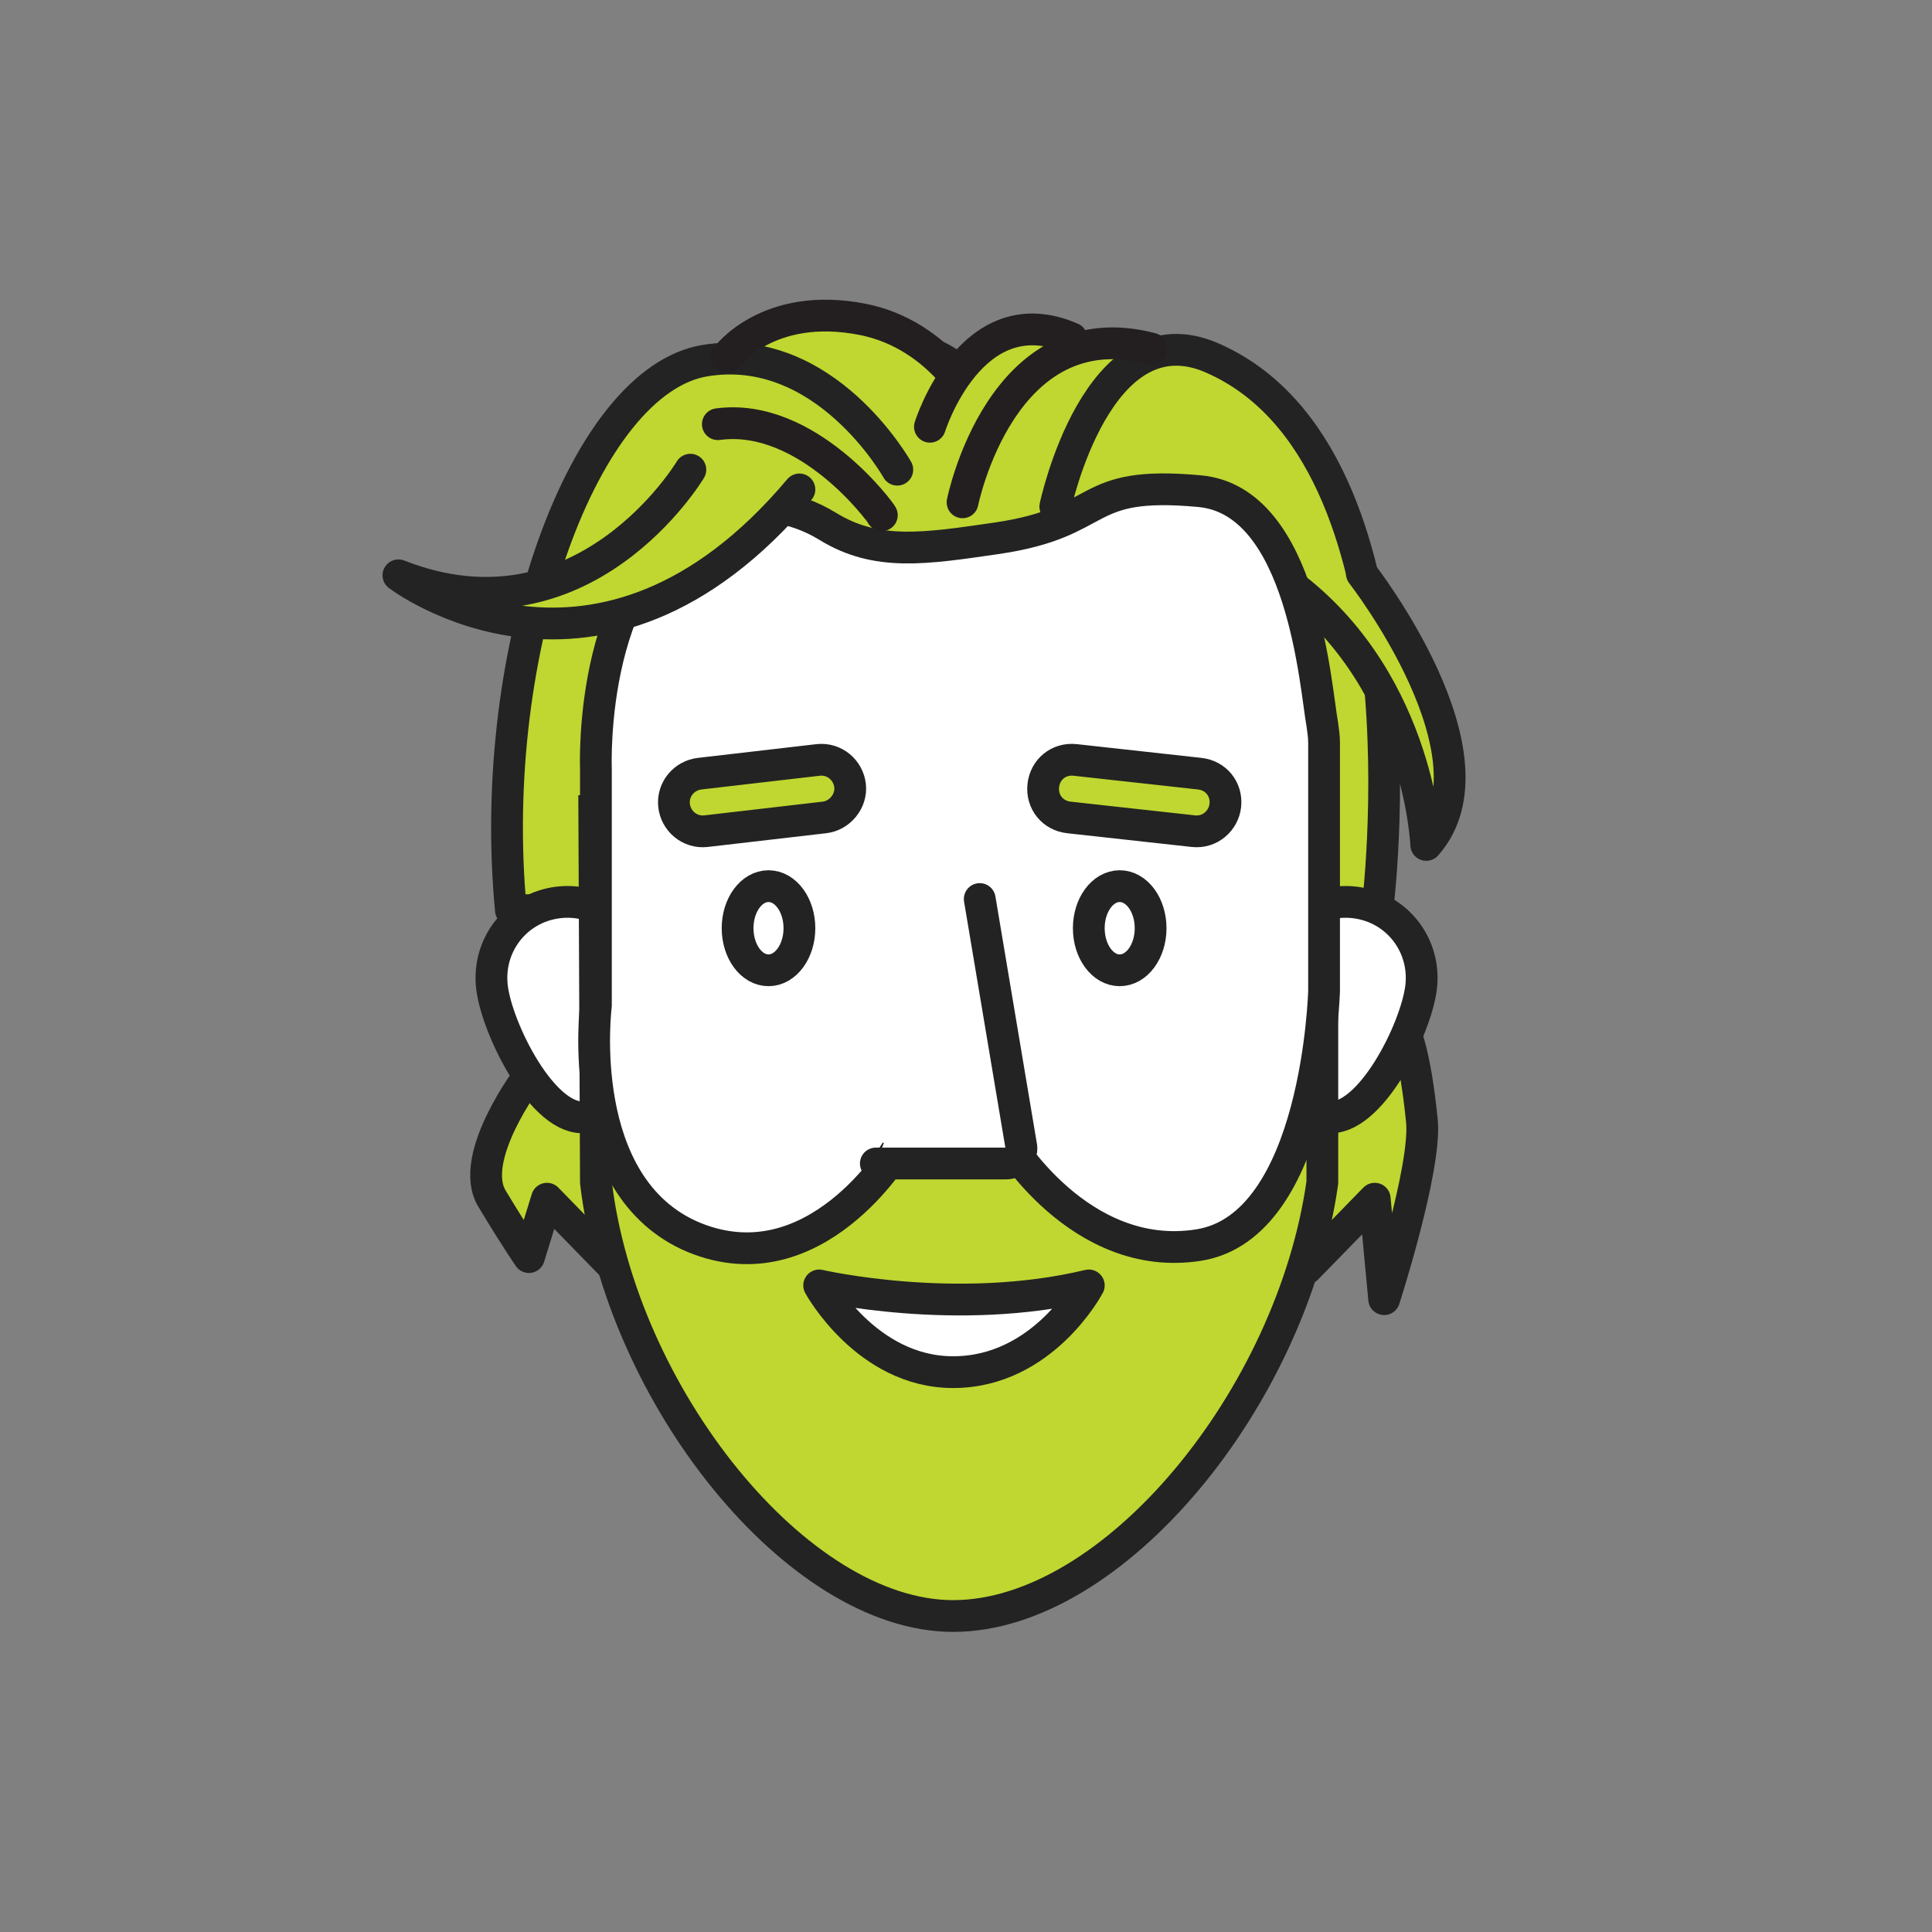 <svg xmlns="http://www.w3.org/2000/svg" viewBox="0 0 225 225"><rect x="0" y="0" width="225" height="225" fill="#808080" stroke="none"/><g stroke-miterlimit="10"><path fill="#BFD730" stroke="#232323" d="M84.2 42c4.7-3.2 8.1-5 14.1-4.3 4.3.5 10.5 1.2 13.9 4.2 3.5-2.9 7.5-3.4 11.7-2.8 2.1.3 3 .7 5.3.8 2.2.1 4.5-.1 6.7.1-4.8 5.7-12 12.5-12.7 21-9.3 1.4-16.2-3.1-21.5-9.7-2.5-3.1-4.7-5.4-8.6-7.2-2.7-1.2-6.9-1.1-8.9-2.1z"/><path fill="#BFD730" stroke="#232323" stroke-width="3.7" d="M122.9 59s4.9-23.2 18.3-17.3c26 11.4 19.2 64.3 19.2 64.3H59.5c-2.9-30.5 8.6-61.7 22.6-64 14-2.3 22.4 12.7 22.4 12.7" stroke-linecap="round" stroke-linejoin="round"/><path fill="#BFD730" stroke="#232323" stroke-width="3.7" d="M61.6 125.3s-7.2 9.5-4.3 14.3 4.3 6.8 4.3 6.8l2.1-6.8 7.9 8.1-2.3-19.7-7.7-2.7zm102-5.1s1.2 2.3 2 10.4c.5 5.5-4.4 20.7-4.4 20.7l-1.1-11.7-7.9 8.1 2.2-19.7 9.2-7.8z" stroke-linejoin="round"/><path fill="#FFF" stroke="#232323" stroke-width="3.7" d="M75 112.8c.6 4.9-1.9 16.7-6.8 17.3-4.9.6-10.3-10.2-10.9-15.1-.6-4.9 2.8-9.3 7.7-9.9 4.9-.6 9.4 2.9 10 7.7zm72.8 0c-.6 4.9 1.9 16.7 6.8 17.3 4.9.6 10.3-10.2 10.9-15.1s-2.8-9.3-7.7-9.9c-4.9-.6-9.4 2.9-10 7.7z" stroke-linejoin="round"/><path fill="#BFD730" stroke="#232323" stroke-width="3.7" d="M69.2 92.6l.2 45.1c2.9 24.7 23.4 50.5 41.6 50.5 18.7 0 39.5-25.5 43-50.5V88.4" stroke-linejoin="round"/><path fill="#FFF" stroke="#232323" stroke-width="3.7" d="M104.4 134s-9.5 15.9-23.6 10.1c-14.1-5.9-11.4-27-11.4-27V89.5s-1-24.4 14.1-29.8c4.3-1.5 9-.8 12.9 1.6 5.7 3.5 11.3 2.6 19.6 1.4 13.1-1.9 9.6-6.8 23.7-5.5 12.1 1.1 13.5 22.9 14.3 27.2.1.7.2 1.4.2 2.1v28.9s-.7 27.4-14.6 29.6-22.4-12.3-22.4-12.3" stroke-linejoin="round"/><path fill="#BFD730" stroke="#232323" stroke-width="3.7" d="M96 95.2l-13.8 1.6c-1.9.2-3.5-1.2-3.7-3-.2-1.9 1.2-3.5 3-3.7l13.8-1.6c1.9-.2 3.5 1.2 3.7 3 .2 1.8-1.2 3.5-3 3.7zm43 1.6l-14.5-1.6c-1.9-.2-3.2-1.8-3-3.7.2-1.9 1.8-3.2 3.7-3l14.5 1.6c1.9.2 3.2 1.8 3 3.7-.2 1.8-1.8 3.2-3.7 3z" stroke-linejoin="round"/><path fill="#FFF" stroke="#232323" stroke-width="3.7" d="M114.1 104.7l4.8 28.6c.3 1.1-.6 2.2-1.7 2.2H102" stroke-linecap="round" stroke-linejoin="round"/><ellipse cx="89.5" cy="108.1" fill="#FFF" stroke="#232323" stroke-width="3.7" stroke-linejoin="round" rx="3.6" ry="4.9"/><ellipse cx="130.4" cy="108.1" fill="#FFF" stroke="#232323" stroke-width="3.7" stroke-linejoin="round" rx="3.6" ry="4.9"/><path fill="#FFF" stroke="#232323" stroke-width="3.7" d="M95.4 149.7s16 3.7 31.4 0c0 0-5.3 10.1-15.8 10.1-10.1 0-15.6-10.1-15.6-10.1z" stroke-linejoin="round"/><path fill="none" stroke="#231F20" stroke-width="3.7" d="M102.7 60c-.1-.3-8.7-12-19.1-10.6m27.2-6.1c-2.4-2.7-5.8-5.2-10.3-6.1-11.1-2.2-15.9 4.4-15.9 4.4m27.5 16.9s4.5-22.5 22-17.9m-25.8 9.1s4.8-15.4 16.5-10.3" stroke-linecap="round" stroke-linejoin="round"/><path fill="#BFD730" stroke="#232323" stroke-width="3.7" d="M93.1 57C69.7 84.8 46.4 67 46.4 67c21.6 8.5 34-12.3 34-12.3m78.2 12.1s16.6 21.3 7.5 31.6c0 0-.7-18.5-15.3-29.9" stroke-linecap="round" stroke-linejoin="round"/></g></svg>